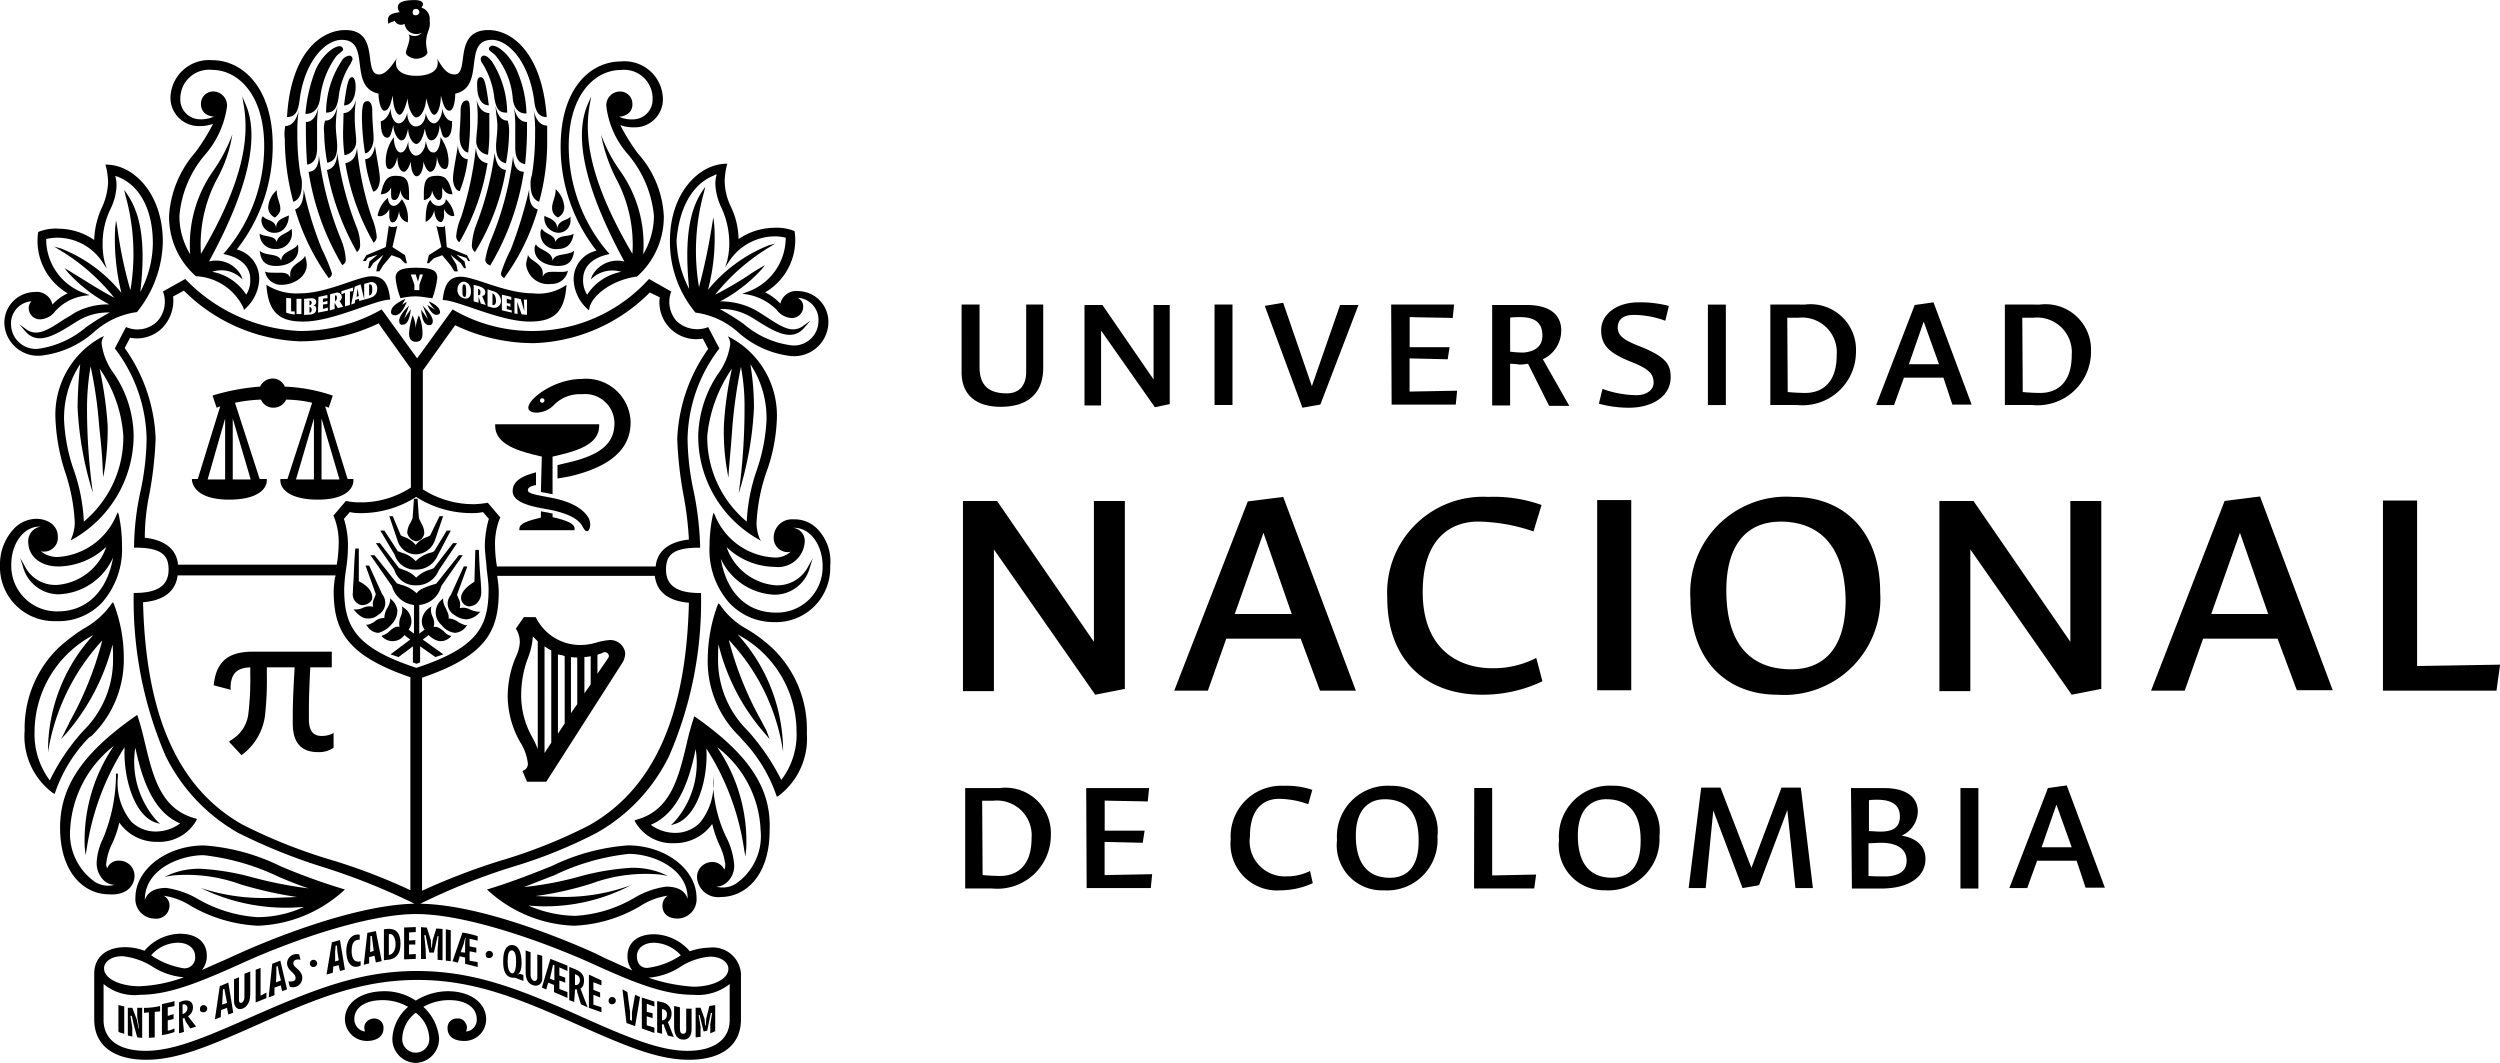 <svg id="escudoUnal" xmlns="http://www.w3.org/2000/svg" width="132.922" height="56.517" viewBox="0 0 132.922 56.517">
  <g id="Grupo_405" data-name="Grupo 405" transform="translate(0 0)">
    <g id="Grupo_399" data-name="Grupo 399" transform="translate(51.127 16.073)">
      <path id="Trazado_149" data-name="Trazado 149" d="M347.4,161.219h.954v3.315c0,1.025.525,1.407,1.455,1.407.6,0,1.025-.358,1.025-1.145v-3.577h.906v3.362c0,1.335-.787,2.075-2.265,2.075-1.288,0-2.075-.62-2.075-1.836Zm10.278,5.461-2.862-4.078v3.982h-.882v-5.342h.954l2.719,3.959v-3.959h.859v5.27Zm4.125-.119h-.954v-5.342h.954Zm1.717-5.27.978-.167,1.526,4.435,1.5-4.316h.978l-2.027,5.294-.954.167Zm6.725-.072h3.339l-.072.715c-.763-.024-1.526-.024-2.289-.048v1.6h2.122l-.1.644-2.027-.048v1.765l2.528-.048-.072.739h-3.41l-.024-5.318Zm6.319,3.148v2.218h-.954v-5.342h1.836c1.145,0,1.836.453,1.836,1.359a1.681,1.681,0,0,1-.978,1.526l1.407,2.48h-1.073l-1.121-2.242a3.355,3.355,0,0,1-.429.048A3.9,3.9,0,0,0,376.565,164.367Zm1.717-1.5c0-.644-.358-.978-1.168-.978a4.041,4.041,0,0,0-.548.024v1.812a5.974,5.974,0,0,0,.715.048C377.8,163.723,378.281,163.509,378.281,162.865Zm3.124-.286c0-.835.811-1.478,1.979-1.478a5.913,5.913,0,0,1,1.622.191l-.191.787a4.857,4.857,0,0,0-1.693-.31c-.5,0-.835.215-.835.668,0,.429.31.668,1.168,1,1.359.548,1.645.93,1.645,1.645,0,.954-.882,1.622-2.242,1.622a6.124,6.124,0,0,1-1.574-.215l.191-.787a5.443,5.443,0,0,0,1.812.334c.477,0,.906-.238.906-.668,0-.453-.238-.739-1.24-1.121C381.858,163.795,381.405,163.413,381.405,162.578Zm6.629,3.982h-.954v-5.342h.954Zm4.2-5.342a2.417,2.417,0,0,1,2.719,2.5,2.843,2.843,0,0,1-3.148,2.838H390.4v-5.342Zm-.906,4.65c.238.024.62.048.93.048.858,0,1.669-.5,1.669-2a1.846,1.846,0,0,0-2.027-2h-.6l.024,3.959Zm8.275-.763h-2.1l-.525,1.455h-.954l2.051-5.318,1-.143,2.027,5.437h-1.025Zm-1.049-2.981-.787,2.265h1.6Zm6.176-.906a2.417,2.417,0,0,1,2.719,2.5,2.843,2.843,0,0,1-3.148,2.838h-1.431v-5.342Zm-.906,4.65c.238.024.62.048.93.048.858,0,1.669-.5,1.669-2a1.846,1.846,0,0,0-2.027-2h-.6l.024,3.959Z" transform="translate(-347.4 -161.1)"/>
    </g>
    <g id="Grupo_400" data-name="Grupo 400" transform="translate(51.199 26.398)">
      <path id="Trazado_150" data-name="Trazado 150" d="M354.735,214.94l-5.389-7.726v7.536H347.7V204.638h1.812l5.151,7.488v-7.488h1.645v9.992Zm10.922-2.981H361.7l-.978,2.766h-1.789l3.911-10.063,1.884-.238,3.863,10.3h-1.908Zm-1.979-5.628-1.526,4.316h3.029Zm14.833,7.893a7.369,7.369,0,0,1-3.219.715c-2.909,0-5.032-1.765-5.032-5.151a5.094,5.094,0,0,1,5.366-5.366,7.547,7.547,0,0,1,2.838.429l-.429,1.407a9.521,9.521,0,0,0-2.933-.525c-1.431,0-2.957.858-2.957,3.744,0,3.052,1.908,4.054,3.7,4.054a4.954,4.954,0,0,0,2.337-.548Zm4.722.477h-1.812V204.591h1.812Zm7.774.238c-2.719,0-4.626-1.836-4.626-5.056a5.107,5.107,0,0,1,5.461-5.461c2.719,0,4.626,1.86,4.626,5.079A5.113,5.113,0,0,1,391.006,214.94Zm.143-9.2c-1.6,0-2.862,1.025-2.862,3.649,0,3,1.407,4.2,3.458,4.2,1.622,0,2.885-1,2.885-3.672C394.583,206.952,393.176,205.735,391.149,205.735Zm15.5,9.2-5.389-7.726v7.536h-1.645V204.638h1.812l5.151,7.488v-7.488h1.645v9.992Zm10.946-2.981h-3.959l-.978,2.766H410.87l3.911-10.087,1.884-.238,3.863,10.3H418.62Zm-2-5.628-1.526,4.316h3.029Zm7.607-1.717h1.812v8.8l4.412-.072-.191,1.383H423.2V204.615Z" transform="translate(-347.7 -204.4)"/>
    </g>
    <g id="Grupo_401" data-name="Grupo 401" transform="translate(51.318 41.899)">
      <path id="Trazado_151" data-name="Trazado 151" d="M350.036,269.4a2.417,2.417,0,0,1,2.719,2.5,2.843,2.843,0,0,1-3.148,2.838H348.2V269.4Zm-.906,4.626c.238.024.62.048.93.048.858,0,1.669-.5,1.669-2a1.846,1.846,0,0,0-2.027-2h-.6l.024,3.959Zm5.509-4.626h3.339l-.072.715c-.763-.024-1.526-.024-2.289-.048v1.6h2.122l-.1.644-2.027-.048v1.765l2.528-.048-.072.739h-3.41l-.024-5.318Z" transform="translate(-348.2 -269.4)"/>
    </g>
    <g id="Grupo_402" data-name="Grupo 402" transform="translate(65.435 41.756)">
      <path id="Trazado_152" data-name="Trazado 152" d="M411.764,274a4.143,4.143,0,0,1-1.717.382,2.475,2.475,0,0,1-2.647-2.719,2.691,2.691,0,0,1,2.838-2.838,4.255,4.255,0,0,1,1.5.215l-.215.763a4.719,4.719,0,0,0-1.55-.286c-.763,0-1.55.453-1.55,2a1.87,1.87,0,0,0,1.955,2.122,2.713,2.713,0,0,0,1.24-.286Zm3.744.382a2.4,2.4,0,0,1-2.456-2.671,2.7,2.7,0,0,1,2.885-2.885,2.411,2.411,0,0,1,2.456,2.695A2.685,2.685,0,0,1,415.508,274.38Zm.071-4.841c-.835,0-1.526.548-1.526,1.932,0,1.6.739,2.242,1.812,2.242.858,0,1.526-.525,1.526-1.932C417.416,270.159,416.676,269.539,415.579,269.539Zm4.769-.6h.954v4.65l2.337-.048-.1.739h-3.2Zm6.963,5.437a2.4,2.4,0,0,1-2.456-2.671,2.7,2.7,0,0,1,2.885-2.885,2.411,2.411,0,0,1,2.456,2.695A2.722,2.722,0,0,1,427.312,274.38Zm.072-4.841c-.835,0-1.526.548-1.526,1.932,0,1.6.739,2.242,1.812,2.242.859,0,1.526-.525,1.526-1.932C429.22,270.159,428.457,269.539,427.384,269.539Zm5.676.6-.405,4.125h-.906l.668-5.342h1.025l1.645,4.269,1.6-4.269h1.025l.644,5.342h-.93l-.429-4.149-1.5,3.982h-.048v.024l-.835.143Zm7.321-1.192h1.741c1.169,0,1.812.453,1.812,1.264a1.446,1.446,0,0,1-.858,1.264c.6.1,1.264.429,1.264,1.24,0,.954-.882,1.574-2.361,1.574h-1.55l-.048-5.342Zm2.6,1.526c0-.548-.31-.906-1.216-.906a2.9,2.9,0,0,0-.429.024v1.645c.191,0,.405.024.548.024C442.717,271.28,442.979,270.946,442.979,270.469Zm.358,2.337c0-.62-.5-.954-1.359-.954-.191,0-.429.024-.668.024v1.741c.31.024.668.024,1,.024C442.884,273.593,443.337,273.4,443.337,272.806Zm3.815,1.478H446.2v-5.342h.954Zm5.222-1.478h-2.1l-.525,1.455H448.8l2.051-5.318,1-.143,2.027,5.437h-1.025Zm-1.073-2.981-.787,2.265h1.6Z" transform="translate(-407.4 -268.8)"/>
    </g>
    <g id="Grupo_404" data-name="Grupo 404">
      <g id="Grupo_403" data-name="Grupo 403" transform="translate(0 3.195)">
        <path id="Trazado_153" data-name="Trazado 153" d="M292.873,173.159a4.7,4.7,0,0,0-2.456-4.388l-.143-.072.072.143a.6.6,0,0,1,.048.286,3.353,3.353,0,0,1-.6,1.5,6.172,6.172,0,0,0-1.1,3.386,6.3,6.3,0,0,0,3.219,5.485l.119.072-.072-.119a2.329,2.329,0,0,1-.167-.787,9.756,9.756,0,0,1,.5-2.671A9.247,9.247,0,0,0,292.873,173.159Zm-2.385-2.742a18.13,18.13,0,0,0-.429,3.029,12.083,12.083,0,0,0,.167,2.361l.072.405.024-.405c.072-.811.143-1.645.191-2.337a26.925,26.925,0,0,1,.453-3.148,11.187,11.187,0,0,1,.191,2.194,32.961,32.961,0,0,1-.31,4.531h0a18.058,18.058,0,0,0,.811-4.531,14.048,14.048,0,0,0-.191-2.337,5.176,5.176,0,0,1,.858,2.981,9.474,9.474,0,0,1-.525,2.671,9.635,9.635,0,0,0-.525,2.719,5.843,5.843,0,0,1-2.1-4.555A7.59,7.59,0,0,1,290.488,170.417Z" transform="translate(-251.571 -154.01)"/>
        <path id="Trazado_154" data-name="Trazado 154" d="M258.692,118.99a2.2,2.2,0,0,0,.739,1.574l.072.072.024-.1c.1-.644,1.145-1.5,2.48-1.693h.048a4.236,4.236,0,0,0,1.431-3.219,5.388,5.388,0,0,0-1.383-3.339,10.585,10.585,0,0,1-.93-1.5,2.079,2.079,0,0,0,.739.119,1.492,1.492,0,0,0,1.526-1.526,2.039,2.039,0,0,0-2.218-1.979c-1.622,0-3.219,1.407-3.219,4.531a8.921,8.921,0,0,0,1.908,5.532A1.547,1.547,0,0,0,258.692,118.99Zm2.933-8.847a.612.612,0,0,0,.191-.477.651.651,0,0,0-.668-.668.73.73,0,0,0-.715.811,4.729,4.729,0,0,0,1.145,2.528,5.912,5.912,0,0,1,1.383,3.267,4.043,4.043,0,0,1-.572,2.051,6.752,6.752,0,0,0-1.192-4.388,8.148,8.148,0,0,1-1.049-1.979h0a8.744,8.744,0,0,0,.787,2.313,7.423,7.423,0,0,1,.882,4.03c-2.48-4.221-2.528-6.486-2.265-7.965l.072-.405-.167.382c-.787,1.765-.143,4.579,1.932,8.394a1.529,1.529,0,0,0-1.717.763l-.072.191.167-.143a1.613,1.613,0,0,1,1.455-.262,2.773,2.773,0,0,0-1.812,1.216,1.414,1.414,0,0,1-.215-.811c0-.668.477-1.145,1.335-1.335l.072-.024-.072-.072a8.687,8.687,0,0,1-2.1-5.652c0-2.79,1.431-4.054,2.766-4.054a1.514,1.514,0,0,1,1.693,1.526,1.05,1.05,0,0,1-1.025,1.1,1.606,1.606,0,0,1-.763-.143A.834.834,0,0,0,261.625,110.142Z" transform="translate(-228.192 -107.328)"/>
        <path id="Trazado_155" data-name="Trazado 155" d="M283.757,138.117h0a4.27,4.27,0,0,1,2.265,1.049,5.043,5.043,0,0,0,2.838,1.264,1.825,1.825,0,0,0,1.955-1.765,1.635,1.635,0,0,0-1.6-1.693.87.87,0,0,0-.954.668,2.753,2.753,0,0,0-.811-.6,3.221,3.221,0,0,0,1.574-3.219V133.8l-.024-.024a2.542,2.542,0,0,0-1.1-.167,3.381,3.381,0,0,0-1.86.6,4.156,4.156,0,0,0-.429-1.765,3.218,3.218,0,0,1-.31-1.312,3.9,3.9,0,0,1,.119-.858l.024-.072h-.072c-1.455.024-2.981,1.574-2.981,4.1a5.868,5.868,0,0,0,1.359,3.816Zm.93-7.273a.083.083,0,0,0,.048-.024.339.339,0,0,1,.143-.048,1.744,1.744,0,0,0-.072.525,3.163,3.163,0,0,0,.31,1.216,4.522,4.522,0,0,1,.429,1.836,3.836,3.836,0,0,1-.119,1.049l-.1.31.191-.286a2.941,2.941,0,0,1,2.409-1.359,2.461,2.461,0,0,1,.62.072,3.057,3.057,0,0,1-2.122,2.909l-.191.072.191.024a2.916,2.916,0,0,1,1.645.835,1.055,1.055,0,0,0,.787.429.6.6,0,0,0,.62-.62.463.463,0,0,0-.191-.382c-.024-.024-.072-.048-.072-.072a1.177,1.177,0,0,1,1.073,1.264,1.3,1.3,0,0,1-1.431,1.264,4.821,4.821,0,0,1-2.552-1.145,13.927,13.927,0,0,0-1.264-.787,3.092,3.092,0,0,1,1.669.429l.119.072c1.1.692,2.051,1.312,2.742.453l.286-.334-.358.262c-.6.453-1.168.072-2.075-.525-.191-.119-.334-.215-.548-.334a3.921,3.921,0,0,0-1.812-.429,8.037,8.037,0,0,0,2.194-1.693l.191-.238-.286.167c-.191.119-.405.238-.6.382a18,18,0,0,1-1.765,1.025,10.913,10.913,0,0,1,2.885-2.528l.31-.191-.358.1a8,8,0,0,0-3.219,2.361,10.822,10.822,0,0,0,.334-3.434l-.048-.429-.072.429a31.983,31.983,0,0,1-.692,3.291,11.564,11.564,0,0,1,.262-5.032l.072-.31-.191.286c-.715,1.1-.906,2.742-.668,5.151a5.938,5.938,0,0,1-.668-2.575C282.875,132.609,283.542,131.321,284.687,130.844Z" transform="translate(-246.771 -124.691)"/>
        <path id="Trazado_156" data-name="Trazado 156" d="M220.415,161.182c.191,0,.382-.191.548-.548l.072-.167-.167.1a.329.329,0,0,0-.1.072c.048-.072.072-.119.119-.191l.072-.143-.143.072c-.429.215-.62.405-.62.644C220.2,161.111,220.272,161.182,220.415,161.182Z" transform="translate(-199.406 -147.614)"/>
        <path id="Trazado_157" data-name="Trazado 157" d="M296.9,208.835a1.667,1.667,0,0,0-1.24-.477.968.968,0,0,0-1.049.954.75.75,0,0,0,.715.787.465.465,0,0,0,.191-.024,1.2,1.2,0,0,1-.906.31,3.6,3.6,0,0,1-3.124-2.242l-.072-.143-.048.167a8.019,8.019,0,0,0-.167,1.6,4.249,4.249,0,0,0,1.049,3.029,3.228,3.228,0,0,0,2.385,1.025,2.881,2.881,0,0,0,2.981-2.981A2.481,2.481,0,0,0,296.9,208.835Zm-2.242,3.529a1.943,1.943,0,0,0,1.884-1.479l.143-.453-.238.429a1.84,1.84,0,0,1-1.765,1,3.016,3.016,0,0,1-2.575-2.027,3.751,3.751,0,0,0,2.552,1.049,1.422,1.422,0,0,0,1.6-1.312.7.7,0,0,0-.62-.763h.072c.835,0,1.5.906,1.5,2.027a2.42,2.42,0,0,1-2.48,2.48c-1.55,0-2.623-1.049-2.933-2.862A3.3,3.3,0,0,0,294.658,212.364Z" transform="translate(-253.474 -183.939)"/>
        <path id="Trazado_158" data-name="Trazado 158" d="M213.112,222.423a.725.725,0,0,0,.215-1.1l-.692-1.526h-.191l.548,1.526c-.024.072-.048.119-.072.191a.661.661,0,0,0-.072.477.792.792,0,0,0-.572.072.957.957,0,0,1-.358.072H211.8l.072.072c.238.262.429.405.668.405A.751.751,0,0,0,213.112,222.423Z" transform="translate(-193.009 -192.925)"/>
        <path id="Trazado_159" data-name="Trazado 159" d="M211.929,218.933a.4.4,0,0,0,.286.072.562.562,0,0,0,.191-.048h0c.143-.072.286-.167.286-.358,0-.405-.382-.692-.715-.858V216h-.191v.048c-.072.906-.072,1.431-.1,1.765-.024.31-.024.429-.024.525A.581.581,0,0,0,211.929,218.933Z" transform="translate(-192.899 -190.031)"/>
        <path id="Trazado_160" data-name="Trazado 160" d="M218.946,217.042a1.252,1.252,0,0,0,1.192-.787l.978-1.455H220.9l-1.025,1.335c-.072.024-.119.048-.191.072a1.685,1.685,0,0,0-.739.429,1.59,1.59,0,0,0-.715-.429.981.981,0,0,0-.191-.072l-1.025-1.335H216.8l.978,1.407A1.155,1.155,0,0,0,218.946,217.042Z" transform="translate(-196.816 -189.117)"/>
        <path id="Trazado_161" data-name="Trazado 161" d="M215.959,228.483h0a1.045,1.045,0,0,0,.31-.739.919.919,0,0,0-.31-.572l-.072-.072v.119a1.093,1.093,0,0,1-.143.382,1.037,1.037,0,0,0-.167.548.754.754,0,0,0-.525.191,1.149,1.149,0,0,1-.358.167h-.1l.072.072a.738.738,0,0,0,.572.358h.024A1.38,1.38,0,0,0,215.959,228.483Zm-.238-.238Z" transform="translate(-195.141 -198.484)"/>
        <path id="Trazado_162" data-name="Trazado 162" d="M219.708,214.075a1.227,1.227,0,0,0,1.145-.763l.692-1.312h-.215l-.668,1.1c-.072.024-.119.072-.191.072a1.806,1.806,0,0,0-.787.453,1.591,1.591,0,0,0-.763-.453.982.982,0,0,0-.191-.072l-.715-1.1H217.8l.763,1.288A1.129,1.129,0,0,0,219.708,214.075Z" transform="translate(-197.578 -186.985)"/>
        <path id="Trazado_163" data-name="Trazado 163" d="M251.637,232.516a3.589,3.589,0,0,0-.668.119,3.043,3.043,0,0,1-.787.143,2.628,2.628,0,0,1-2.48-1.455l-.024-.024h-.62l-.429.62.024.024a1.317,1.317,0,0,1,.191.692,2.054,2.054,0,0,1-.215.787,5.382,5.382,0,0,0-.429,2.122,5,5,0,0,0,.668,2.409,2.659,2.659,0,0,1,.405,1.145.378.378,0,0,1-.238.358l-.048.024.238.572h1.025l4.03-6.3a.994.994,0,0,0,.167-.548A.8.8,0,0,0,251.637,232.516Zm-1.025.858v1.5l-.334.477v-1.932A1.407,1.407,0,0,0,250.612,233.375Zm.358-.072a1.123,1.123,0,0,1,.215-.072.381.381,0,0,1,.191-.072.241.241,0,0,1,.167.1.178.178,0,0,1,0,.215l-.572.835v-1Zm-1.073.143v2.48l-.334.477v-2.981A1.812,1.812,0,0,0,249.9,233.446Zm-.668-.072v3.577l-.358.548v-4.221c.024,0,.048.024.072.024A.825.825,0,0,1,249.229,233.375Zm-2.313,2.051a5.683,5.683,0,0,1,.334-1.884,3.792,3.792,0,0,0,.286-1.216l.262.262v5.723a6.093,6.093,0,0,0-.262-.572A4.538,4.538,0,0,1,246.915,235.425Zm1.6-2.361v4.912l-.358.548V232.85A2.017,2.017,0,0,0,248.513,233.065Z" transform="translate(-219.206 -201.682)"/>
        <path id="Trazado_164" data-name="Trazado 164" d="M224.277,207.165a.485.485,0,0,0,.429-.453,1.127,1.127,0,0,0-.167-.525,2.8,2.8,0,0,1-.119-.262l-.072-1.025h-.191l-.072,1.025a2.806,2.806,0,0,1-.119.262,1.048,1.048,0,0,0-.167.525A.583.583,0,0,0,224.277,207.165Z" transform="translate(-202.147 -181.578)"/>
        <path id="Trazado_165" data-name="Trazado 165" d="M221.231,210.827a1.112,1.112,0,0,0,1-.763l.429-1.264h-.191l-.5,1.025-.143.072a1.273,1.273,0,0,0-.62.429,1.465,1.465,0,0,0-.692-.453c-.048-.024-.072-.048-.1-.048l-.429-1.025H219.8l.429,1.264A1.022,1.022,0,0,0,221.231,210.827Z" transform="translate(-199.101 -184.548)"/>
        <path id="Trazado_166" data-name="Trazado 166" d="M219.487,221.53c-.167-.119-.31-.262-.525-.215a.792.792,0,0,0-.072-.572.907.907,0,0,1-.072-.429l.024-.1-.1.072a.959.959,0,0,0-.405.62.74.74,0,0,0,.143.548l-.286.215v-1.526a1.321,1.321,0,0,0,1.168-1l1.145-1.645H220.3l-1.192,1.5a.758.758,0,0,1-.215.072c-.334.119-.715.238-.835.453a1.858,1.858,0,0,0-.835-.453,1.122,1.122,0,0,0-.215-.072l-1.192-1.5H215.6l1.145,1.645a1.374,1.374,0,0,0,1.168,1v1.526l-.286-.215a.712.712,0,0,0,.143-.548.879.879,0,0,0-.405-.62l-.1-.072.024.1a1.008,1.008,0,0,1-.072.429.959.959,0,0,0-.072.572c-.191-.072-.405.1-.548.238a.841.841,0,0,1-.31.191l-.1.048.072.072a.767.767,0,0,0,1.145-.119l.31.238-1.049.787.429.143.763-.572v.858l.191.072.191-.072v-.858l.811.572.429-.143-1.1-.787.31-.238c.405.382.787.429,1.145.119l.072-.072-.1-.024A.791.791,0,0,1,219.487,221.53Zm-1.455-1.884Z" transform="translate(-195.903 -191.173)"/>
        <path id="Trazado_167" data-name="Trazado 167" d="M186.694,191.455a3.231,3.231,0,0,0-1.025.191,2.585,2.585,0,0,0-1.884-.906c-.906,0-1.431.453-1.431,1.169a1.183,1.183,0,0,0,.262.763c-.358-.167-.692-.31-1.049-.477-.286-.119-.572-.262-.906-.429-1.359-.62-6.009-2.6-9.324-2.647a33.458,33.458,0,0,1,5.032-2,25.391,25.391,0,0,0,4.34-1.765,9.424,9.424,0,0,0,3.863-4.1,20.62,20.62,0,0,0,1.693-8.585v-.072h-.072c-1.216,0-1.789-.405-1.789-1.24,0-.739.31-1.168,1.741-1.168h.072v-.072a16.567,16.567,0,0,0-.334-2.885,14.008,14.008,0,0,1-.334-2.814,8.119,8.119,0,0,1,1.669-4.793l.024-.024-.6-1.145-.048.024a1.606,1.606,0,0,1-1.622-.334,1.54,1.54,0,0,1-.31-1.526l.024-.048L183.5,155.9l-.024.024a8.358,8.358,0,0,1-10.373,1.622l-.048-.024-1.884,2.6-1.884-2.6-.048.024a8.737,8.737,0,0,1-4.292,1.121,8.952,8.952,0,0,1-6.081-2.742l-.024-.024-1.192.668.024.048a1.54,1.54,0,0,1-.31,1.526,1.5,1.5,0,0,1-1.622.334l-.048-.024-.6,1.145.024.024a8.119,8.119,0,0,1,1.669,4.793,14.008,14.008,0,0,1-.334,2.814,14.545,14.545,0,0,0-.334,2.885v.072h.072c1.455,0,1.765.453,1.765,1.168,0,.835-.572,1.24-1.788,1.24H156.1v.072a20.919,20.919,0,0,0,1.693,8.585,9.562,9.562,0,0,0,3.863,4.1,29.956,29.956,0,0,0,4.34,1.765,34.492,34.492,0,0,1,5.032,2c-3.315.072-7.965,2.027-9.324,2.647-.334.143-.62.286-.906.405-.382.167-.692.31-1.073.477a1.138,1.138,0,0,0,.262-.763c0-.739-.548-1.168-1.431-1.168a2.545,2.545,0,0,0-1.884.906,2.8,2.8,0,0,0-1.025-.191c-1.025,0-1.645.548-1.645,1.407v2.432c0,1.383,1.025,2.146,2.766,2.146,1.6,0,3.219-.668,5.747-1.788,3.1-1.383,5.556-2.456,8.68-2.456,3.1,0,5.58,1.073,8.68,2.456,2.528,1.121,4.149,1.788,5.747,1.788,1.765,0,2.766-.787,2.766-2.146v-2.432A1.5,1.5,0,0,0,186.694,191.455Zm-29.761-24.109a20,20,0,0,0,.334-2.981,8.858,8.858,0,0,0-1.645-4.793l.286-.548a1.91,1.91,0,0,0,1.741-.548,2.107,2.107,0,0,0,.548-1.645l.572-.31a9.217,9.217,0,0,0,6.152,2.695,9.666,9.666,0,0,0,4.2-.954l1.717,2.409v6.319a4.853,4.853,0,0,1-2.766.787,3.179,3.179,0,0,1-.668-.072h-.024l-.668.787.024.024a3.6,3.6,0,0,1,.262,1.5,7.179,7.179,0,0,1-.1,1.073h-8.442c-.072-.811-.692-1.312-1.765-1.431A11.471,11.471,0,0,1,156.933,167.346Zm27.138-10.469a1.958,1.958,0,0,0,2.289,2.194l.286.548A8.858,8.858,0,0,0,185,164.413a20.342,20.342,0,0,0,.334,2.981,17.828,17.828,0,0,1,.286,2.361c-1.073.119-1.693.62-1.765,1.431h-8.442a7.181,7.181,0,0,1-.1-1.073,3.678,3.678,0,0,1,.262-1.5l.024-.024-.668-.787h-.024a5.212,5.212,0,0,1-.668.072,4.984,4.984,0,0,1-2.766-.787v-6.319l1.717-2.409a9.666,9.666,0,0,0,4.2.954,9.106,9.106,0,0,0,6.152-2.695Zm-8.466,29.951a35.066,35.066,0,0,0-4.173,1.6V177.1c3.434-1.168,4.078-2.5,4.078-4.6a5.562,5.562,0,0,0-.072-.715c0-.048,0-.072-.024-.1h8.394c.072.6.429,1.312,1.812,1.431-.143,6.033-1.884,9.9-5.294,11.828A27.076,27.076,0,0,1,175.605,186.829Zm-.93-18.529.31.358-.024.072a5.629,5.629,0,0,0-.191,1.335c0,.382.072.811.1,1.264.048.405.1.787.1,1.049,0,2-.572,3.124-3.839,4.2-3.267-1.073-3.839-2.218-3.839-4.2a9,9,0,0,1,.1-1.049,7.91,7.91,0,0,0,.1-1.264,4.628,4.628,0,0,0-.191-1.335l-.024-.072.31-.358h.024a2.087,2.087,0,0,0,.382.048,5.415,5.415,0,0,0,3.124-.858,5.468,5.468,0,0,0,3.124.858,2.351,2.351,0,0,0,.405-.048Zm-16.24,3.362h8.394c0,.048,0,.072-.024.1a5.559,5.559,0,0,0-.072.715c0,2.1.668,3.434,4.078,4.6V188.4a30.911,30.911,0,0,0-4.173-1.6,28.111,28.111,0,0,1-4.745-1.884c-3.434-1.932-5.151-5.795-5.294-11.828C157.983,172.974,158.364,172.259,158.436,171.663Zm-2.051,21.844c-.906,0-1.86-.358-1.86-.954,0-.31.334-.644.978-.644a3.7,3.7,0,0,1,1.622.572,3.553,3.553,0,0,0,1.645.548A7.561,7.561,0,0,1,156.385,193.506Zm.644-1.645a1.9,1.9,0,0,1,1.431-.668c.548,0,.906.31.906.715a.566.566,0,0,1-.6.644A4.227,4.227,0,0,1,157.029,191.861Zm14.093-2.194c2.6,0,6.606,1.407,9.276,2.6,2.194,1,3.863,1.693,5.437,1.693a2.724,2.724,0,0,0,1.955-.572v1.908c0,1.025-.811,1.645-2.242,1.645-1.455,0-3.124-.692-5.532-1.765-3.386-1.526-5.819-2.48-8.871-2.48s-5.509,1-8.871,2.48c-2.48,1.1-4.1,1.765-5.532,1.765s-2.242-.6-2.242-1.645v-1.908a2.575,2.575,0,0,0,1.955.572c1.55,0,3.219-.692,5.437-1.693C164.517,191.074,168.547,189.667,171.122,189.667Zm12.353,3.386a3.646,3.646,0,0,0,1.645-.548,3.417,3.417,0,0,1,1.622-.572c.644,0,.978.334.978.644,0,.6-.93.954-1.86.954A9.187,9.187,0,0,1,183.475,193.053Zm-.62-1.145c0-.429.382-.715.906-.715a1.985,1.985,0,0,1,1.431.668,4.028,4.028,0,0,1-1.765.668C183.093,192.552,182.855,192.314,182.855,191.909Z" transform="translate(-148.992 -144.263)"/>
        <path id="Trazado_168" data-name="Trazado 168" d="M250.924,285.419c0,.405.31.668.787.668a1.022,1.022,0,0,0,1.025-1.1c0-1.526-1.669-2.79-3.649-2.79a11.133,11.133,0,0,0-4.054,1.1c-.954.382-2.027.811-3.339,1.216l-.1.024.072.072a7.16,7.16,0,0,0,4.555,1.86,7.522,7.522,0,0,0,3.529-1.049,3.59,3.59,0,0,1,1.455-.548A.634.634,0,0,0,250.924,285.419Zm-1.693-1.1h0a10.367,10.367,0,0,1-3.577.62c-.238,0-.93-.024-1.478-.048a17.353,17.353,0,0,0,2.981-.668,8.339,8.339,0,0,1,3.625-.477l.429.072-.382-.167a4.207,4.207,0,0,0-1.55-.262,13.349,13.349,0,0,0-2.814.477,17.84,17.84,0,0,1-2.909.548c.5-.191,1.025-.405,1.6-.62a12.007,12.007,0,0,1,3.982-1.145c1.264,0,3.124.763,3.124,2.361v.024q-.215-.644-1.145-.644a4.524,4.524,0,0,0-1.693.6,6.977,6.977,0,0,1-3.148.954,6.493,6.493,0,0,1-2.48-.548A9.784,9.784,0,0,0,249.231,284.322Z" transform="translate(-215.702 -240.444)"/>
        <path id="Trazado_169" data-name="Trazado 169" d="M231.354,228.364a.945.945,0,0,0-.525-.191c.048-.191-.072-.358-.143-.548a1.039,1.039,0,0,1-.143-.405V227.1l-.072.072a.878.878,0,0,0,0,1.359h0a1.021,1.021,0,0,0,.692.405h0a.775.775,0,0,0,.6-.334l.072-.072h-.119A2.226,2.226,0,0,1,231.354,228.364Zm-.668-.072Z" transform="translate(-206.983 -198.484)"/>
        <path id="Trazado_170" data-name="Trazado 170" d="M277.743,253.448l-.072-.048-.024.072a15.454,15.454,0,0,0-.405,1.5c-.429,1.765-.858,3.458-2.671,3.935l-.072.024.024.072a2.256,2.256,0,0,0,2.075,1.145,2.436,2.436,0,0,0,2.027-1.025,6.209,6.209,0,0,0,.382,1.121,3.2,3.2,0,0,1,.31,1.025.559.559,0,0,1-.048.286.69.69,0,0,0-.668-.405.808.808,0,0,0-.787.787,1.124,1.124,0,0,0,1.264,1.073c1.288,0,2.6-1.1,2.6-3.553C281.773,257.215,280.557,255.427,277.743,253.448Zm.93,3.076v.119a3.236,3.236,0,0,1-.715,2.432,1.833,1.833,0,0,1-1.335.525,2.2,2.2,0,0,1-1.264-.429c1.168-.5,1.932-1.741,2.385-4.03A4.7,4.7,0,0,1,276.622,259l-.191.191.238-.072c1.145-.382,1.741-2.337,1.645-4.006a13.565,13.565,0,0,1,2,5.318l.072.429.048-.429a8.853,8.853,0,0,0-1.55-5.389,5.829,5.829,0,0,1,2.313,4.412,3.073,3.073,0,0,1-1.335,2.862,1.326,1.326,0,0,1-1.025.143.833.833,0,0,0,.525-.191,1.17,1.17,0,0,0,.429-1,3.991,3.991,0,0,0-.334-1.264,7.132,7.132,0,0,1-.787-3.148v-.334Z" transform="translate(-240.757 -218.512)"/>
        <path id="Trazado_171" data-name="Trazado 171" d="M181.582,240.979c0-.787.31-1.121,1.049-1.145v.334a15.454,15.454,0,0,1-.1,2.122,1.872,1.872,0,0,1-.954,1.431l-.072.072.668.715.048-.048a3.081,3.081,0,0,0,1.192-2.051,17.067,17.067,0,0,0,.1-2.218v-.358h1.478c-.1,1.741-.1,2.051-.1,2.981,0,1.025.453,1.526,1.335,1.526a1.379,1.379,0,0,0,.811-.215l.024-.024v-.787l-.072.048a1.325,1.325,0,0,1-.548.119c-.31,0-.692-.1-.692-.882v-.358c0-.5,0-.906.072-2.409h1.145V239h-4.2c-1.312,0-1.932.525-2.075,1.741v.048l.906.238v-.048Z" transform="translate(-169.325 -207.546)"/>
        <path id="Trazado_172" data-name="Trazado 172" d="M234.012,222.289a.745.745,0,0,0-.548-.072.685.685,0,0,0-.072-.525c-.024-.072-.048-.119-.072-.191l.548-1.5h-.191l-.692,1.526a.688.688,0,0,0,.119,1h0l.024.024c.024,0,.024.024.048.024h0a1.135,1.135,0,0,0,.644.238,1,1,0,0,0,.668-.334l.072-.072h-.143A1.639,1.639,0,0,1,234.012,222.289Z" transform="translate(-209.02 -193.077)"/>
        <path id="Trazado_173" data-name="Trazado 173" d="M236.515,217.993c-.238.143-.715.477-.715.858a.458.458,0,0,0,.31.429.3.3,0,0,0,.143.024.91.91,0,0,0,.31-.1.8.8,0,0,0,.31-.644c0-.1,0-.215-.024-.548-.024-.31-.072-.787-.1-1.669V216.3h-.191l-.048,1.693Z" transform="translate(-211.286 -190.259)"/>
        <path id="Trazado_174" data-name="Trazado 174" d="M294.258,230.609a8.127,8.127,0,0,0-1.359-1.025,4.123,4.123,0,0,1-1.455-1.312l-.072-.072-.048.1a8.478,8.478,0,0,0-.525,2.862,5.57,5.57,0,0,0,1.717,4.149l.119.143a8.075,8.075,0,0,1,1.812,2.957l.024.072.072-.024a3.815,3.815,0,0,0,1.526-3.339A5.98,5.98,0,0,0,294.258,230.609Zm-.31,4.435c-.072-.191-.191-.358-.262-.525a18,18,0,0,1-1.765-4.364,10.992,10.992,0,0,1,2.885,5.938h0a9.229,9.229,0,0,0-2.409-6.224,5.836,5.836,0,0,1,3.124,5.151,3.956,3.956,0,0,1-.811,2.575,11.838,11.838,0,0,0-1.812-2.647l-.072-.072a5.278,5.278,0,0,1-1.478-3.744c0-.262,0-.429.024-.739a11.2,11.2,0,0,0,2.456,4.722l.262.31Z" transform="translate(-253.17 -199.322)"/>
        <path id="Trazado_175" data-name="Trazado 175" d="M138.437,212.693a4.289,4.289,0,0,0,1.049-3.029,7.647,7.647,0,0,0-.167-1.6l-.048-.167-.072.143a3.628,3.628,0,0,1-3.124,2.242,1.344,1.344,0,0,1-.906-.31.525.525,0,0,0,.191.024.736.736,0,0,0,.715-.787c0-.548-.429-.906-1.049-.954a1.667,1.667,0,0,0-1.24.477,2.77,2.77,0,0,0-.787,1.979,2.881,2.881,0,0,0,2.981,2.981A3.169,3.169,0,0,0,138.437,212.693Zm-3.935-3.219c0,.787.668,1.312,1.6,1.312a3.751,3.751,0,0,0,2.552-1.049,3.016,3.016,0,0,1-2.575,2.027,1.818,1.818,0,0,1-1.765-1l-.238-.429.143.453a1.97,1.97,0,0,0,1.884,1.479,3.3,3.3,0,0,0,2.909-1.955c-.31,1.789-1.407,2.862-2.933,2.862a2.42,2.42,0,0,1-2.48-2.48c0-1.145.668-2.027,1.5-2.027h.072A.782.782,0,0,0,134.5,209.474Z" transform="translate(-133 -183.863)"/>
        <path id="Trazado_176" data-name="Trazado 176" d="M150.359,261.637a.81.81,0,0,0-.787-.787.645.645,0,0,0-.668.405.476.476,0,0,1-.048-.286,3.2,3.2,0,0,1,.31-1.025,5.159,5.159,0,0,0,.382-1.121,2.4,2.4,0,0,0,2.027,1.025,2.256,2.256,0,0,0,2.075-1.145l.024-.072-.072-.024c-1.812-.477-2.242-2.146-2.671-3.935-.119-.5-.238-1-.405-1.5l-.024-.072-.072.048c-2.838,1.979-4.03,3.768-4.03,5.938,0,2.456,1.312,3.553,2.6,3.553C149.834,262.71,150.359,262.257,150.359,261.637Zm-1.1-6.892a8.939,8.939,0,0,0-1.55,5.389l.048.429.072-.429a13.8,13.8,0,0,1,2-5.318c-.072,1.669.525,3.625,1.645,4.006l.238.072-.191-.191a4.7,4.7,0,0,1-1.121-3.863c.477,2.289,1.216,3.529,2.385,4.03a2.2,2.2,0,0,1-1.264.429,1.833,1.833,0,0,1-1.335-.525,3.251,3.251,0,0,1-.715-2.361v-.191h-.1v.191a8.966,8.966,0,0,1-.692,3.267,3.222,3.222,0,0,0-.334,1.264,1.272,1.272,0,0,0,.429,1,.886.886,0,0,0,.525.191,1.338,1.338,0,0,1-1.025-.143,3.126,3.126,0,0,1-1.335-2.862A6.019,6.019,0,0,1,149.262,254.745Z" transform="translate(-143.205 -218.284)"/>
        <path id="Trazado_177" data-name="Trazado 177" d="M215.361,314.7a3.3,3.3,0,0,0-1.693.5,2.978,2.978,0,0,0-1.645-.5c-1.264,0-2.122.6-2.122,1.5a1.164,1.164,0,0,0,1.169,1.145c.548,0,.882-.262.882-.668a.488.488,0,0,0-.525-.525.569.569,0,0,0-.429.238.507.507,0,0,0-.024.453.652.652,0,0,1-.572-.668c0-.6.572-1,1.5-1a2.735,2.735,0,0,1,1.359.358,2.356,2.356,0,0,0-.835,1.645,1.27,1.27,0,0,0,1.24,1.335,1.284,1.284,0,0,0,1.24-1.335,2.56,2.56,0,0,0-.835-1.645,2.761,2.761,0,0,1,1.407-.358c.858,0,1.431.405,1.431,1a.62.62,0,0,1-.572.668.44.44,0,0,0-.024-.453.432.432,0,0,0-.429-.238.488.488,0,0,0-.525.525c0,.429.334.668.882.668a1.148,1.148,0,0,0,1.168-1.145C217.412,315.32,216.577,314.7,215.361,314.7Zm-1.693,1.145a1.793,1.793,0,0,1,.715,1.312.721.721,0,1,1-1.431,0A1.793,1.793,0,0,1,213.668,315.845Z" transform="translate(-191.562 -265.194)"/>
        <path id="Trazado_178" data-name="Trazado 178" d="M169.71,286.469a7.16,7.16,0,0,0,4.555-1.86l.072-.072-.1-.024A32.664,32.664,0,0,1,170.9,283.3a10.894,10.894,0,0,0-4.054-1.1c-1.979,0-3.649,1.264-3.649,2.79a1.035,1.035,0,0,0,1.025,1.1.7.7,0,0,0,.787-.668.578.578,0,0,0-.31-.548,3.59,3.59,0,0,1,1.455.548A7.911,7.911,0,0,0,169.71,286.469Zm-.215-2.552a13.35,13.35,0,0,0-2.814-.477,4.118,4.118,0,0,0-1.55.262l-.382.167.429-.072a8.384,8.384,0,0,1,3.625.477,21.389,21.389,0,0,0,2.981.668c-.548.024-1.24.048-1.479.048a10.6,10.6,0,0,1-3.625-.525h0a10.272,10.272,0,0,0,5.485,1,5.917,5.917,0,0,1-2.48.548,7.286,7.286,0,0,1-3.148-.954,4.667,4.667,0,0,0-1.693-.6q-.93,0-1.145.644v-.024c0-1.622,1.884-2.361,3.124-2.361a12.437,12.437,0,0,1,3.982,1.145c.548.238,1.1.453,1.6.62A21.6,21.6,0,0,1,169.5,283.917Z" transform="translate(-155.998 -240.444)"/>
        <path id="Trazado_179" data-name="Trazado 179" d="M142.053,235.106a5.66,5.66,0,0,0,1.717-4.149,8.029,8.029,0,0,0-.525-2.862l-.048-.1-.072.072a4.34,4.34,0,0,1-1.455,1.312,9.673,9.673,0,0,0-1.359,1.025,5.966,5.966,0,0,0-1.812,4.412,3.757,3.757,0,0,0,1.526,3.339l.072.024.024-.072a7.843,7.843,0,0,1,1.812-2.933Zm-1.335-.143a11.631,11.631,0,0,0,2.456-4.722c.024.334.024.477.024.739a5.278,5.278,0,0,1-1.478,3.744l-.072.072a11.009,11.009,0,0,0-1.812,2.671,4.1,4.1,0,0,1-.811-2.575,5.844,5.844,0,0,1,3.124-5.151,9.116,9.116,0,0,0-2.409,6.224h0a11.423,11.423,0,0,1,2.885-5.938,18.161,18.161,0,0,1-1.741,4.34c-.072.191-.191.358-.262.548l-.191.358Z" transform="translate(-137.188 -199.169)"/>
        <path id="Trazado_180" data-name="Trazado 180" d="M146.211,179.474l.119-.072a6.347,6.347,0,0,0,3.219-5.485,5.986,5.986,0,0,0-1.1-3.386,3.353,3.353,0,0,1-.6-1.5.6.6,0,0,1,.048-.286l.072-.143-.143.072a4.687,4.687,0,0,0-2.432,4.388,10.464,10.464,0,0,0,.525,2.814,9.756,9.756,0,0,1,.5,2.671,2.214,2.214,0,0,1-.167.787Zm.358-7.059a18.059,18.059,0,0,0,.811,4.531h0a32.736,32.736,0,0,1-.31-4.531,12.987,12.987,0,0,1,.191-2.194,23.15,23.15,0,0,1,.453,3.148h0c.072.692.167,1.526.191,2.337l.024.405.072-.382a14.272,14.272,0,0,0,.167-2.361,21,21,0,0,0-.429-3.029A7.067,7.067,0,0,1,149,173.918a5.843,5.843,0,0,1-2.1,4.555,9.475,9.475,0,0,0-.525-2.719,9.314,9.314,0,0,1-.525-2.671,5.175,5.175,0,0,1,.858-2.981A22.716,22.716,0,0,0,146.568,172.415Z" transform="translate(-142.443 -153.934)"/>
        <path id="Trazado_181" data-name="Trazado 181" d="M170.7,115.375a4.2,4.2,0,0,0,1.431,3.219h.048a2.949,2.949,0,0,1,2.48,1.693l.024.1.072-.072a2.243,2.243,0,0,0,.739-1.574,1.6,1.6,0,0,0-1.192-1.574,8.921,8.921,0,0,0,1.908-5.532c0-3.124-1.645-4.531-3.219-4.531a2.053,2.053,0,0,0-2.218,1.979,1.507,1.507,0,0,0,1.526,1.526,2.079,2.079,0,0,0,.739-.119,10.585,10.585,0,0,1-.93,1.5A5.664,5.664,0,0,0,170.7,115.375Zm2.957,2.051c.882.191,1.359.668,1.359,1.335a1.414,1.414,0,0,1-.215.811,2.734,2.734,0,0,0-1.812-1.216,1.535,1.535,0,0,1,1.455.262l.167.143-.072-.191a1.514,1.514,0,0,0-1.717-.763c2.075-3.815,2.719-6.629,1.932-8.394l-.167-.382.072.405c.262,1.5.215,3.768-2.265,7.965a7.423,7.423,0,0,1,.882-4.03,7.317,7.317,0,0,0,.787-2.313h0a8.616,8.616,0,0,1-1.049,1.979,6.8,6.8,0,0,0-1.192,4.388,3.878,3.878,0,0,1-.572-2.051,5.746,5.746,0,0,1,1.383-3.267,4.916,4.916,0,0,0,1.145-2.528.744.744,0,0,0-.715-.811.651.651,0,0,0-.668.668.666.666,0,0,0,.191.477.817.817,0,0,0,.5.191,1.672,1.672,0,0,1-.763.143,1.05,1.05,0,0,1-1.025-1.1,1.527,1.527,0,0,1,1.693-1.526c1.335,0,2.766,1.264,2.766,4.054a8.686,8.686,0,0,1-2.1,5.652l-.072.072Z" transform="translate(-161.71 -107.1)"/>
        <path id="Trazado_182" data-name="Trazado 182" d="M135.932,140.559a5.114,5.114,0,0,0,2.838-1.264,4.263,4.263,0,0,1,2.242-1.049h.024l.024-.024a6.116,6.116,0,0,0,1.359-3.72c0-2.528-1.526-4.078-2.981-4.1h-.072l.024.072a3.9,3.9,0,0,1,.119.858,3.537,3.537,0,0,1-.31,1.312,4.431,4.431,0,0,0-.429,1.765,3.381,3.381,0,0,0-1.86-.6,2.454,2.454,0,0,0-1.1.167l-.024.024v.024a3.221,3.221,0,0,0,1.574,3.219,2.652,2.652,0,0,0-.811.6.85.85,0,0,0-.954-.668,1.635,1.635,0,0,0-1.6,1.693A1.793,1.793,0,0,0,135.932,140.559Zm-.453-2.933a.538.538,0,0,0-.191.382.6.6,0,0,0,.62.62,1.055,1.055,0,0,0,.787-.429,2.562,2.562,0,0,1,1.645-.835l.191-.024-.191-.072a3.043,3.043,0,0,1-2.122-2.909,2.46,2.46,0,0,1,.62-.072,2.879,2.879,0,0,1,2.409,1.359l.191.286-.1-.31a3.836,3.836,0,0,1-.119-1.049,4.164,4.164,0,0,1,.429-1.836,3.058,3.058,0,0,0,.31-1.216,1.744,1.744,0,0,0-.072-.525.339.339,0,0,0,.143.048.083.083,0,0,1,.048.024c1.145.477,1.812,1.765,1.812,3.529a5.625,5.625,0,0,1-.668,2.575c.286-2.409.072-4.054-.668-5.151l-.191-.286.072.31a11.582,11.582,0,0,1,.262,5.032,22.931,22.931,0,0,1-.692-3.291l-.072-.429-.048.429a11.751,11.751,0,0,0,.334,3.434A7.84,7.84,0,0,0,137,134.859l-.358-.1.31.191a10.913,10.913,0,0,1,2.885,2.528c-.6-.31-1.169-.668-1.741-1.025-.191-.119-.429-.262-.62-.382l-.286-.167.191.238a8.037,8.037,0,0,0,2.194,1.693,3.645,3.645,0,0,0-1.812.429c-.191.119-.358.238-.548.334-.906.6-1.479.978-2.075.548l-.358-.262.286.334c.692.858,1.645.238,2.742-.453l.119-.072a3.092,3.092,0,0,1,1.669-.429,12.166,12.166,0,0,0-1.264.787,5.012,5.012,0,0,1-2.552,1.145,1.317,1.317,0,0,1-1.431-1.264,1.177,1.177,0,0,1,1.073-1.264C135.55,137.6,135.5,137.6,135.478,137.626Z" transform="translate(-133.762 -124.844)"/>
        <path id="Trazado_183" data-name="Trazado 183" d="M251.229,179.988a1.309,1.309,0,0,0,.954-.429,1.923,1.923,0,0,1,1.455-.548,1.56,1.56,0,0,1,1.741,1.526c0,1.1-.739,1.717-2.528,2.122l-.5.119v.715l.668-.119c1.383-.334,3.219-1.025,3.219-2.862a2.365,2.365,0,0,0-2.6-2.313c-1.455,0-2.838,1.049-2.838,1.526C250.8,179.893,250.991,179.988,251.229,179.988Zm.191-.644a.119.119,0,1,1,.119.119A.113.113,0,0,1,251.42,179.345Z" transform="translate(-222.709 -161.245)"/>
        <path id="Trazado_184" data-name="Trazado 184" d="M249.375,200.359l-.525-.1c-.62-.119-.739-.191-.739-.31,0-.1.072-.191.382-.262h.048V199l-.072.024c-.811.215-1.168.525-1.168.978,0,.429.477.715,1.526.906l.525.1c1.359.286,1.574.715,1.693.93.072.1.1.191.215.191s.167-.238.167-.358a.934.934,0,0,0-.072-.31C251.235,201.242,250.853,200.645,249.375,200.359Z" transform="translate(-220.043 -177.085)"/>
        <path id="Trazado_185" data-name="Trazado 185" d="M250.565,208.01v-.191l-.62-.119v.334c-.692.167-1.145.31-1.145.6v.072h2.933v-.072C251.757,208.344,251.28,208.177,250.565,208.01Z" transform="translate(-221.186 -183.71)"/>
        <path id="Trazado_186" data-name="Trazado 186" d="M177.779,184.539c1.478,0,2-.548,2-1.025v-.072H179.4l-1.312-4.054a8.02,8.02,0,0,1,1.383-.167.707.707,0,0,0,.668.429.733.733,0,0,0,.668-.429,6.416,6.416,0,0,1,1.383.167l-1.312,4.054H180.5v.072c0,.477.525,1.025,2,1.025,1.407,0,1.884-.548,1.884-1.025v-.072h-.31l-1.192-3.863.191.072.215-.644-.072-.024a9.075,9.075,0,0,0-2.48-.453.687.687,0,0,0-.644-.429.734.734,0,0,0-.668.429,11.378,11.378,0,0,0-2.456.453l-.072.024.215.644.191-.072-1.192,3.863h-.31v.072C175.872,184.014,176.372,184.539,177.779,184.539Zm-1.145-1.073.93-3.243v3.243Zm1.335,0v-3.243l.954,3.243Zm3.362,0,.954-3.243v3.243Zm1.359,0v-3.243l.954,3.243Z" transform="translate(-165.594 -161.169)"/>
        <path id="Trazado_187" data-name="Trazado 187" d="M245.832,191.9l.62.119v-2c1.264-.286,2.48-.62,2.48-1.645V188.3H243.4v.072c0,1,1.216,1.359,2.48,1.645l-.048,1.884Z" transform="translate(-217.073 -168.936)"/>
        <path id="Trazado_188" data-name="Trazado 188" d="M238.282,155.829a2.553,2.553,0,0,1-1.788.453c-1.455,0-3.1-.882-3.815-.882-.62,0-.882.358-.978,1.24.787,0,3.029,1.145,4.626,1.145C237.519,157.785,238.186,157.379,238.282,155.829Zm-5.461.715a.433.433,0,0,1-.334-.453c0-.286.167-.429.358-.429.286.072.358.286.358.548S233.035,156.616,232.821,156.545Zm.906.286-.119-.382v.334l-.262-.072v-.882l.262.072c.262.072.358.191.358.334a.184.184,0,0,1-.167.191l.191.477Zm.62.215-.262-.072v-.906l.286.1a.546.546,0,0,1,.429.548A.363.363,0,0,1,234.347,157.045Zm1.025.262-.525-.119v-.835l.5.119v.167l-.238-.072v.238l.191.024V157l-.191-.072v.191l.262.072Zm.835.119-.31-.024-.238-.668.024.644-.167-.024v-.835l.334.072.191.644-.024-.62h.167v.811Z" transform="translate(-208.163 -143.882)"/>
        <path id="Trazado_189" data-name="Trazado 189" d="M202.119,162.267A.163.163,0,0,0,202,162.1v.31C202.048,162.434,202.119,162.362,202.119,162.267Z" transform="translate(-185.546 -148.984)"/>
        <path id="Trazado_190" data-name="Trazado 190" d="M242.8,159.1v.62c.1.024.191-.024.191-.238C242.967,159.219,242.9,159.148,242.8,159.1Z" transform="translate(-216.616 -146.7)"/>
        <path id="Trazado_191" data-name="Trazado 191" d="M212.548,158l-.048.453.119-.048Z" transform="translate(-193.542 -145.862)"/>
        <path id="Trazado_192" data-name="Trazado 192" d="M194.355,157.709c1.6,0,3.839-1.168,4.626-1.168-.1-.882-.358-1.24-.978-1.24-.739,0-2.361.906-3.816.906a2.952,2.952,0,0,1-1.788-.453C192.5,157.3,193.163,157.709,194.355,157.709Zm3.052-1.979.191.787v-.811l.262-.072a.306.306,0,0,1,.429.31c0,.286-.119.429-.429.525l-.262.072-.262.072-.024-.119-.191.072-.024.167-.191.072.191-.954Zm-1,.358.6-.191v.191l-.167.024v.715l-.262.072v-.715l-.191.072v-.167Zm-.62.167.286-.072a.241.241,0,0,1,.334.238c0,.072-.072.191-.119.191l.191.31-.286.072-.167-.286v.334l-.262.072.024-.858Zm-.62.143.477-.1v.167l-.238.024v.191l.238-.072v.167l-.238.024v.238l.262-.072v.167l-.525.1.024-.835Zm-.739.1.286-.024c.191-.024.334.024.334.191a.188.188,0,0,1-.191.191c.1,0,.191.024.191.191s-.1.262-.31.286l-.334.024v-.858Zm-.429,0h.262v.811H194Zm-.548-.048.262.024v.692h.191v.167a1.864,1.864,0,0,1-.453-.1Z" transform="translate(-178.235 -143.806)"/>
        <path id="Trazado_193" data-name="Trazado 193" d="M239.6,158.1v.334c.072.024.119-.024.119-.119A.171.171,0,0,0,239.6,158.1Z" transform="translate(-214.179 -145.938)"/>
        <path id="Trazado_194" data-name="Trazado 194" d="M207.8,159.678c0-.072-.024-.167-.1-.119v.31C207.772,159.8,207.8,159.774,207.8,159.678Z" transform="translate(-189.887 -147.039)"/>
        <path id="Trazado_195" data-name="Trazado 195" d="M202.119,160.819A.128.128,0,0,0,202,160.7v.262C202.048,160.938,202.119,160.915,202.119,160.819Z" transform="translate(-185.546 -147.918)"/>
        <path id="Trazado_196" data-name="Trazado 196" d="M236.2,157.092c-.1-.024-.1.119-.1.334,0,.167,0,.31.1.334s.1-.119.1-.31C236.291,157.283,236.291,157.092,236.2,157.092Z" transform="translate(-211.514 -145.168)"/>
        <path id="Trazado_197" data-name="Trazado 197" d="M221.2,153.948a4.156,4.156,0,0,0,.262,1.073,3.537,3.537,0,0,1,.811-.1c.262,0,.62.072.882.1a4.688,4.688,0,0,0,.262-1.073c0-.429-.31-.548-1.145-.548C221.51,153.4,221.2,153.543,221.2,153.948Zm1.288-.191h.167l-.191.548v.286H222.2v-.286l-.191-.548h.262l.119.382Z" transform="translate(-200.167 -142.359)"/>
        <path id="Trazado_198" data-name="Trazado 198" d="M215.467,157.362c0-.262-.072-.262-.167-.262v.6C215.443,157.648,215.467,157.577,215.467,157.362Z" transform="translate(-195.674 -145.177)"/>
        <path id="Trazado_199" data-name="Trazado 199" d="M197.453,307.723c0,.167-.191.191-.382.167l.072.286a.5.5,0,0,0,.668-.453c0-.453-.477-.548-.477-.787,0-.191.191-.238.382-.191l-.072-.286a.506.506,0,0,0-.644.453C197,307.341,197.453,307.413,197.453,307.723Z" transform="translate(-181.738 -258.909)"/>
        <path id="Trazado_200" data-name="Trazado 200" d="M206.158,304.707l.286-.072.072.31.262-.072-.262-1.574-.429.119-.286,1.717.334-.1Zm.1-.763.024-.334.072-.024.024.334.072.453-.191.072Z" transform="translate(-188.44 -256.513)"/>
        <path id="Trazado_201" data-name="Trazado 201" d="M202.291,308.082a.191.191,0,1,0-.191-.191A.176.176,0,0,0,202.291,308.082Z" transform="translate(-185.622 -259.863)"/>
        <path id="Trazado_202" data-name="Trazado 202" d="M169.768,318.355a1.257,1.257,0,0,1-.358.119v-.548l.31-.072v-.262l-.31.1v-.453l.358-.072V316.9c-.191.072-.429.1-.668.167v1.645a3.421,3.421,0,0,0,.668-.167Z" transform="translate(-160.491 -266.87)"/>
        <path id="Trazado_203" data-name="Trazado 203" d="M193.21,309.331l.334-.119.072.31.262-.1-.358-1.526-.429.167-.191,1.788.31-.119Zm.1-.739v-.382l.072-.024.072.382.1.382-.262.1Z" transform="translate(-178.616 -260.016)"/>
        <path id="Trazado_204" data-name="Trazado 204" d="M162,318.877l.1.62h-.024l-.1-.477-.238-.62H161.5v1.479l.238.048v-.477l-.1-.62h.072l.1.453.191.692.262.024v-1.6H162Z" transform="translate(-154.704 -268.012)"/>
        <path id="Trazado_205" data-name="Trazado 205" d="M173.091,317.743l.1-.024.072.191.238.358.31-.1-.429-.548a.55.55,0,0,0,.262-.477c0-.262-.191-.429-.548-.334l-.191.072v1.645l.262-.072-.072-.715Zm0-.739a.186.186,0,0,1,.262.191.338.338,0,0,1-.262.31Z" transform="translate(-163.385 -266.783)"/>
        <path id="Trazado_206" data-name="Trazado 206" d="M210.963,303.718v-.238c-.262.1-.477-.072-.477-.525,0-.429.119-.62.429-.62v-.262c-.429-.072-.715.31-.715.882C210.224,303.742,210.605,303.885,210.963,303.718Z" transform="translate(-191.79 -255.571)"/>
        <path id="Trazado_207" data-name="Trazado 207" d="M177.776,318.182a.191.191,0,1,0-.191-.191C177.562,318.11,177.633,318.182,177.776,318.182Z" transform="translate(-166.95 -267.555)"/>
        <path id="Trazado_208" data-name="Trazado 208" d="M190.572,310.812l-.31.167V309.5l-.262.1v1.741l.572-.238Z" transform="translate(-176.407 -261.234)"/>
        <path id="Trazado_209" data-name="Trazado 209" d="M185.51,312.3c.262,0,.548-.262.548-.787V310.3l-.31.119v1.24c0,.191-.1.31-.191.31-.072,0-.1-.072-.1-.167V310.61l-.262.1v1.24C185.224,312.136,185.319,312.3,185.51,312.3Z" transform="translate(-172.752 -261.843)"/>
        <path id="Trazado_210" data-name="Trazado 210" d="M181.234,314.255l.31-.119.072.358.262-.1-.262-1.6-.453.191-.262,1.765.31-.119Zm.1-1.1.072-.024.072.382.072.358-.262.1Z" transform="translate(-169.477 -263.747)"/>
        <path id="Trazado_211" data-name="Trazado 211" d="M165.362,319.693l.31-.024V318.31c.072,0,.286-.024.286-.024V318a3.782,3.782,0,0,1-.858.1v.262l.262-.024v1.359Z" transform="translate(-157.445 -267.707)"/>
        <path id="Trazado_212" data-name="Trazado 212" d="M268.891,316.382a.191.191,0,1,0-.191-.191A.176.176,0,0,0,268.891,316.382Z" transform="translate(-236.34 -266.184)"/>
        <path id="Trazado_213" data-name="Trazado 213" d="M264.968,312.741l-.429-.143v-.525l.358.143v-.262l-.358-.143v-.405l.429.167v-.262L264.3,311v1.765l.668.238Z" transform="translate(-232.989 -262.377)"/>
        <path id="Trazado_214" data-name="Trazado 214" d="M272.468,316.255l.262-1.55-.262-.119-.167.93v.453l-.1-.048v-.429l-.143-1.049-.262-.143.215,1.788Z" transform="translate(-238.701 -264.89)"/>
        <path id="Trazado_215" data-name="Trazado 215" d="M260.21,310.492h.1l.024.167.191.62.358.167-.382-1c.167-.072.191-.31.191-.429,0-.262-.1-.453-.525-.62l-.262-.1v1.765l.262.1.048-.668Zm0-.811c.167.072.262.119.262.334,0,.191-.167.286-.262.238Z" transform="translate(-229.639 -261.082)"/>
        <path id="Trazado_216" data-name="Trazado 216" d="M276.768,317.7l-.405-.119V317.1l.31.1v-.262l-.31-.072v-.429l.405.143v-.262l-.668-.215v1.645l.668.238Z" transform="translate(-241.975 -266.26)"/>
        <path id="Trazado_217" data-name="Trazado 217" d="M283.8,319.788c.262,0,.429-.191.429-.548v-1.1h-.286v1.145c0,.167-.1.191-.167.191-.1,0-.167-.072-.167-.262v-1.145L283.3,318v1.168C283.324,319.622,283.538,319.788,283.8,319.788Z" transform="translate(-247.458 -267.707)"/>
        <path id="Trazado_218" data-name="Trazado 218" d="M288.362,318.945l-.1-.62h.048l.215.882.191-.048.191-.93.072-.024-.1.6v.5l.262-.119V317.8l-.31.048-.167.668-.024.358H288.6l-.024-.334-.215-.6H288.1v1.574l.262-.024Z" transform="translate(-251.114 -267.555)"/>
        <path id="Trazado_219" data-name="Trazado 219" d="M254.038,309.122l.1-.358.31.119v.382l.715.31v-.31l-.429-.167v-.453l.31.119V308.5l-.31-.119v-.429l.429.191v-.286l-.906-.358-.453,1.526Zm.286-.978.072-.334.072.024v.811l-.238-.1Z" transform="translate(-224.993 -259.711)"/>
        <path id="Trazado_220" data-name="Trazado 220" d="M279.762,318.14h.1l.024.119.191.477.31.072-.31-.787a.561.561,0,0,0,.191-.429.6.6,0,0,0-.453-.62l-.31-.072v1.669l.262.072Zm0-.811a.257.257,0,0,1,.262.286c0,.191-.1.31-.262.31Z" transform="translate(-244.565 -266.87)"/>
        <path id="Trazado_221" data-name="Trazado 221" d="M159.4,319.207c.072.072.167.072.31.119v-1.455l-.31-.072Z" transform="translate(-153.104 -267.555)"/>
        <path id="Trazado_222" data-name="Trazado 222" d="M223.72,301.831l-.358.024v-.525h.334v-.238l-.334.024v-.429l.358-.024V300.4l-.62.024v1.693l.62-.024Z" transform="translate(-201.614 -254.304)"/>
        <path id="Trazado_223" data-name="Trazado 223" d="M227.062,301.545l-.072-.715h.072l.1.5.1.429h.238l.1-.429.1-.453h.048l-.048.715v.548l.262.024V300.5l-.334-.024-.191.62-.048.405h-.024l-.024-.405-.215-.668-.31-.024v1.693h.262Z" transform="translate(-204.432 -254.304)"/>
        <path id="Trazado_224" data-name="Trazado 224" d="M214.386,302.683l.286-.072.072.358.31-.072-.31-1.6-.453.1-.191,1.693.286-.072Zm.072-1.121h.072l.1.787-.191.072Z" transform="translate(-194.76 -254.99)"/>
        <path id="Trazado_225" data-name="Trazado 225" d="M219.482,301.581c0-.62-.286-.811-.692-.787l-.191.024v1.645l.191-.024C219.172,302.415,219.482,302.2,219.482,301.581Zm-.62-.5c.191-.072.358.167.358.548,0,.31-.167.548-.358.548Z" transform="translate(-198.187 -254.603)"/>
        <path id="Trazado_226" data-name="Trazado 226" d="M232.662,300.948l-.262-.048v1.669l.262.024Z" transform="translate(-208.696 -254.685)"/>
        <path id="Trazado_227" data-name="Trazado 227" d="M250.629,307.46a.348.348,0,0,0,.453-.358v-1.216l-.262-.072v1.24c0,.1-.072.191-.167.167-.119-.024-.191-.167-.191-.358V305.7l-.262-.1v1.216C250.224,307.2,250.367,307.389,250.629,307.46Z" transform="translate(-222.252 -258.264)"/>
        <path id="Trazado_228" data-name="Trazado 228" d="M245.741,306.141h.072l.453.167V306l-.191-.072-.167.072c.191-.1.262-.31.262-.62,0-.62-.167-.978-.525-.978-.31,0-.453.358-.453.811C245.169,305.783,245.336,306.141,245.741,306.141Zm-.1-1.455c.191,0,.238.286.238.6,0,.358-.072.62-.191.62-.191,0-.262-.31-.262-.62C245.431,304.9,245.479,304.686,245.646,304.686Z" transform="translate(-218.437 -257.35)"/>
        <path id="Trazado_229" data-name="Trazado 229" d="M241.491,306.082a.191.191,0,1,0-.191-.191C241.3,306.034,241.348,306.082,241.491,306.082Z" transform="translate(-215.474 -258.34)"/>
        <path id="Trazado_230" data-name="Trazado 230" d="M234.282,302.864l.286.072v.334l.668.167v-.262l-.429-.072v-.5l.358.072v-.262l-.358-.072v-.405l.429.1v-.238a5,5,0,0,0-.811-.191l-.525,1.526.286.072Zm.215-.668.072-.31h.024l-.024.31v.477l-.238-.024Z" transform="translate(-209.839 -255.218)"/>
      </g>
      <path id="Trazado_231" data-name="Trazado 231" d="M192.617,144.962a.83.83,0,0,1-.906.811.789.789,0,0,1-.811-.811c.262.191.811.072.906.453.072-.429.548-.429.787-.715A1.069,1.069,0,0,1,192.617,144.962Z" transform="translate(-177.093 -132.538)"/>
      <path id="Trazado_232" data-name="Trazado 232" d="M192.951,148.462c0,.548-.525.882-1.168.882-.525,0-.811-.191-.882-.811.31.31,1.025.1,1.145.548,0-.525.715-.548.882-.882A.742.742,0,0,1,192.951,148.462Z" transform="translate(-177.093 -135.204)"/>
      <path id="Trazado_233" data-name="Trazado 233" d="M192.015,142.63a.672.672,0,0,1-.715-.62.369.369,0,0,1,.072-.262c.191.262.668.167.715.668-.072-.525.548-.62.668-.715C192.755,142.2,192.468,142.63,192.015,142.63Z" transform="translate(-177.397 -130.254)"/>
      <path id="Trazado_234" data-name="Trazado 234" d="M194.318,151.177c0,.668-.715,1.073-1.335,1.073a.853.853,0,0,1-.882-.715c.072.072.262.072.787.072.191,0,.453,0,.548.262v-.191c0-.525.715-.668.787-.978A1.7,1.7,0,0,1,194.318,151.177Z" transform="translate(-178.007 -137.107)"/>
      <path id="Trazado_235" data-name="Trazado 235" d="M193.158,137.555a.6.6,0,0,1-.358-.548,1.331,1.331,0,0,1,.453-.906c0,.429.191.668.191.978C193.468,137.292,193.253,137.483,193.158,137.555Z" transform="translate(-178.54 -125.989)"/>
      <path id="Trazado_236" data-name="Trazado 236" d="M207.707,100.4c1.264,0,2.862,1.24,3.1,4.626-.453,0-.62-.358-.668-.906-.31-2.146-1.431-3.2-2.242-3.2-1.6,0-.31,2.5-1.955,2.862,0,.429-.1.906-.31.906-.262,0-.358-.453-.453-.811,0,.548-.167,1.025-.358,1.025-.167,0-.31-.453-.429-.882,0,.525-.262,1.025-.525,1.025-.191,0-.453-.525-.453-1.025-.1.429-.262.882-.429.882-.191,0-.358-.453-.358-1.025-.1.358-.191.811-.453.811-.191,0-.31-.525-.31-.906-1.645-.358-.358-2.862-1.955-2.862-.811,0-1.955,1.025-2.242,3.2-.072.548-.191.906-.668.906.191-3.386,1.789-4.626,3.1-4.626,1.884,0,.906,2.361,1.788,2.361.358,0,.668-.429.978-.906a.463.463,0,0,0-.072.31c0,.429.429.668,1.073.668.715,0,1.145-.262,1.145-.668a.532.532,0,0,0-.072-.31c.31.525.548.906.978.906C206.729,102.737,205.8,100.4,207.707,100.4Z" transform="translate(-181.738 -98.802)"/>
      <path id="Trazado_237" data-name="Trazado 237" d="M198.8,136.973c.262-.1.453-.358.453-1.073a18.508,18.508,0,0,0,.978,3.2,9.6,9.6,0,0,1,.525,1.264c0,.167-.072.191-.167.262A12.113,12.113,0,0,1,198.8,136.973Z" transform="translate(-183.109 -125.837)"/>
      <path id="Trazado_238" data-name="Trazado 238" d="M201.887,106.719c-.072.62-.358.882-.787.882a8.2,8.2,0,0,1,.548-2.361c.358-.787.978-1.24,1.264-1.24a.184.184,0,0,1,.191.167c0,.1-.167.167-.358.358A4.651,4.651,0,0,0,201.887,106.719Z" transform="translate(-184.86 -101.544)"/>
      <path id="Trazado_239" data-name="Trazado 239" d="M201.2,118.387c.262,0,.525-.167.668-.787a6.546,6.546,0,0,0-.072,1.145v1.025c0,.358-.072.811-.525.882C201.2,119.818,201.2,119.031,201.2,118.387Z" transform="translate(-184.937 -111.901)"/>
      <path id="Trazado_240" data-name="Trazado 240" d="M201.8,129.182c.31,0,.548-.262.548-.882a17.521,17.521,0,0,0,1.168,4.459,3.423,3.423,0,0,1,.262,1.073.3.3,0,0,1-.191.31A13.794,13.794,0,0,1,201.8,129.182Z" transform="translate(-185.393 -120.049)"/>
      <path id="Trazado_241" data-name="Trazado 241" d="M205.3,118.011c.262,0,.525-.167.668-.811a6.993,6.993,0,0,0-.1,1.073c0,.358.072.811.072,1.073,0,.429-.072.811-.525.906a9.324,9.324,0,0,1-.167-1.6A1.452,1.452,0,0,1,205.3,118.011Z" transform="translate(-188.013 -111.596)"/>
      <path id="Trazado_242" data-name="Trazado 242" d="M206.368,108.318c-.1.62-.262.811-.668.811a5.03,5.03,0,0,1,.811-2.719.559.559,0,0,1,.429-.31.179.179,0,0,1,.167.167c0,.1-.072.167-.1.262A4.051,4.051,0,0,0,206.368,108.318Z" transform="translate(-188.363 -103.143)"/>
      <path id="Trazado_243" data-name="Trazado 243" d="M205.9,128.706c.31-.072.525-.31.548-.906a16.993,16.993,0,0,0,1.025,3.935,2.48,2.48,0,0,1,.191.978.466.466,0,0,1-.167.358A13.956,13.956,0,0,1,205.9,128.706Z" transform="translate(-188.516 -119.668)"/>
      <path id="Trazado_244" data-name="Trazado 244" d="M209.524,116.615c.31,0,.548-.262.668-.715a5.551,5.551,0,0,0-.072,1.025c0,.453.072.882.072,1.145a.73.73,0,0,1-.62.787,8.971,8.971,0,0,1-.072-1.335l.024-.906Z" transform="translate(-191.257 -110.606)"/>
      <path id="Trazado_245" data-name="Trazado 245" d="M210.129,110.9c.1,0,.191.167.191.525,0,.453-.167.978-.62.978C209.867,111.115,209.962,110.9,210.129,110.9Z" transform="translate(-191.41 -106.798)"/>
      <path id="Trazado_246" data-name="Trazado 246" d="M210,127.511c.262-.072.548-.191.62-.811a16.726,16.726,0,0,0,.787,3.7,3.355,3.355,0,0,1,.262,1.025.408.408,0,0,1-.167.31A12.623,12.623,0,0,1,210,127.511Z" transform="translate(-191.638 -118.831)"/>
      <path id="Trazado_247" data-name="Trazado 247" d="M214.248,116.751c0,.668.072,1.168.072,1.5,0,.453-.262.787-.453.787a12.823,12.823,0,0,1-.167-1.86c0-.787.1-.906.262-.906C214.105,116.227,214.248,116.394,214.248,116.751Z" transform="translate(-194.456 -110.885)"/>
      <path id="Trazado_248" data-name="Trazado 248" d="M214.615,146.432l.072-.358.31-.525-.548.453-.167.262h-.1l.072-.358.429-.358-.525.167-.1.167H213.9l.191-.31,1.025-.429.167-1.145a.2.2,0,0,0,.191.072c.167,0,.191,0,.262-.072l-.262,1.145.668.429.1.429h-.1l-.262-.262-.453-.167-.453.548-.191.31Z" transform="translate(-194.608 -132.005)"/>
      <path id="Trazado_249" data-name="Trazado 249" d="M214.4,126.915c.191,0,.453-.191.525-.715.072.525.262,1.407.262,1.765s-.167.668-.358.668A6.972,6.972,0,0,1,214.4,126.915Z" transform="translate(-194.989 -118.45)"/>
      <path id="Trazado_250" data-name="Trazado 250" d="M217.748,137.8c0,.191.1.429.31.429.167,0,.31-.167.429-.358a1.724,1.724,0,0,1,.31,1.24.623.623,0,0,1-.453-.62c-.072.429-.191.62-.358.62-.1,0-.167-.167-.167-.358V138.4c-.072.191-.358.453-.62.358A1.586,1.586,0,0,1,217.748,137.8Z" transform="translate(-197.121 -127.284)"/>
      <path id="Trazado_251" data-name="Trazado 251" d="M218.687,132.9c.548,0,.715.191.715.978v.31c-.262,0-.429-.262-.453-.525-.072.358-.191.525-.31.525-.167,0-.191-.1-.191-.358v-.31a.559.559,0,0,1-.548.358C218.067,133.091,218.282,132.9,218.687,132.9Z" transform="translate(-197.654 -123.552)"/>
      <path id="Trazado_252" data-name="Trazado 252" d="M219.76,118.854c.31,0,.525-.31.525-.715.1.429.31.548.453.548.191,0,.429-.358.429-.787.072.358.262.668.525.668,0,.548-.1.882-.358.882-.167,0-.191-.262-.31-.668,0,.429-.191.811-.429.811-.167,0-.262-.167-.358-.62-.072.453-.262.811-.453.811-.167,0-.429-.358-.429-.811-.1.453-.191.62-.358.62-.191,0-.429-.429-.429-.811-.1.429-.167.668-.31.668-.262,0-.358-.31-.358-.882.191,0,.453-.31.525-.668,0,.429.191.787.429.787.167,0,.358-.167.453-.548C219.307,118.544,219.5,118.854,219.76,118.854Z" transform="translate(-197.654 -112.129)"/>
      <path id="Trazado_253" data-name="Trazado 253" d="M220.6,125.278c.262,0,.525-.358.525-.787.1.429.191.62.429.62.191,0,.358-.358.358-.811a2.275,2.275,0,0,1,.429,1.24c0,.358-.1.453-.191.453-.167,0-.358-.191-.429-.668,0,.548-.167.811-.358.811-.1,0-.262-.191-.358-.548,0,.453-.167.787-.358.787-.167,0-.31-.31-.31-.787-.1.358-.262.548-.358.548-.191,0-.358-.262-.358-.811-.072.453-.262.668-.429.668-.1,0-.191-.1-.191-.453a2.147,2.147,0,0,1,.429-1.24c0,.453.167.811.358.811s.31-.191.429-.62C220.145,124.92,220.407,125.278,220.6,125.278Z" transform="translate(-198.492 -117.003)"/>
      <path id="Trazado_254" data-name="Trazado 254" d="M220.5,161.4c0-.191.191-.382.6-.6a1.312,1.312,0,0,1-.358.453c.31-.191.262-.167.429-.262-.191.453-.382.525-.477.525S220.5,161.492,220.5,161.4Z" transform="translate(-199.634 -144.799)"/>
      <path id="Trazado_255" data-name="Trazado 255" d="M222,162.611c0-.191.167-.453.525-.811-.1.31-.167.429-.262.715.167-.262.262-.358.358-.525-.072.715-.286.835-.429.835C222.072,162.849,222,162.778,222,162.611Z" transform="translate(-200.776 -145.56)"/>
      <path id="Trazado_256" data-name="Trazado 256" d="M224.558,165.407c-.191,0-.358-.1-.358-.453a4.093,4.093,0,0,1,.191-.954,1.974,1.974,0,0,1,.167.715,1.858,1.858,0,0,1,.167-.715,2.451,2.451,0,0,1,.191.954C224.915,165.312,224.772,165.407,224.558,165.407Z" transform="translate(-202.452 -147.236)"/>
      <path id="Trazado_257" data-name="Trazado 257" d="M221.522,95.989a2.51,2.51,0,0,0,.072.477c0,.191-.31.358-.62.358-.191,0-.525-.167-.525-.31,0-.167.191-.525.191-.811a.241.241,0,0,0-.072-.191.621.621,0,0,0,.358.1.466.466,0,0,0,.358-.167.632.632,0,0,1-.906-.477.371.371,0,0,1-.525-.167c-.1.072-.238.072-.334.167-.1-.429.072-.548.6-.62a.4.4,0,0,1-.1-.262c0-.262.286-.382.906-.382.286,0,.453.1.429.238,0,.1-.072.1-.072.167a.619.619,0,0,1,.429.668C221.784,95.274,221.522,95.369,221.522,95.989Zm-.548-1.479a.184.184,0,0,0,.191-.167.17.17,0,0,0-.191-.167c-.119,0-.167.072-.167.191S220.878,94.511,220.973,94.511Z" transform="translate(-198.867 -93.7)"/>
      <path id="Trazado_258" data-name="Trazado 258" d="M227.329,162.925c-.167,0-.382-.119-.429-.835.1.167.191.262.358.525-.1-.31-.167-.429-.262-.715.358.358.525.62.525.811C227.52,162.854,227.448,162.925,227.329,162.925Z" transform="translate(-204.508 -145.637)"/>
      <path id="Trazado_259" data-name="Trazado 259" d="M228.478,133.52v.31c0,.262-.072.358-.191.358-.1,0-.262-.167-.358-.525a.484.484,0,0,1-.429.525v-.31c0-.787.167-.978.715-.978.429,0,.62.191.811.978C228.859,133.878,228.669,133.878,228.478,133.52Z" transform="translate(-204.965 -123.552)"/>
      <path id="Trazado_260" data-name="Trazado 260" d="M228.878,138.6v.358c0,.191-.072.358-.167.358-.167,0-.31-.191-.358-.62a.863.863,0,0,1-.453.62c0-.668.072-1.025.262-1.169a.451.451,0,0,0,.453.31.367.367,0,0,0,.358-.358,1.525,1.525,0,0,1,.453.882C229.235,139.078,228.925,138.815,228.878,138.6Z" transform="translate(-205.269 -127.512)"/>
      <path id="Trazado_261" data-name="Trazado 261" d="M229.655,146.432l-.191-.31-.453-.548-.453.167L228.3,146h-.1l.1-.429.668-.429L228.7,144c.072.072.1.072.262.072.1,0,.167,0,.191-.072l.1,1.145,1.073.429.167.31h-.1l-.1-.167-.525-.167.429.358.072.358h-.1l-.167-.262-.548-.453.31.525.072.358Z" transform="translate(-205.498 -132.005)"/>
      <path id="Trazado_262" data-name="Trazado 262" d="M228.777,161.615c-.1,0-.286-.072-.477-.525.167.1.1.072.429.262a1.578,1.578,0,0,1-.358-.453c.429.191.6.382.6.6C228.944,161.568,228.9,161.615,228.777,161.615Z" transform="translate(-205.574 -144.875)"/>
      <path id="Trazado_263" data-name="Trazado 263" d="M234.787,126.839a6.536,6.536,0,0,1-.429,1.693c-.191,0-.358-.31-.358-.668s.191-1.24.262-1.765C234.286,126.648,234.6,126.839,234.787,126.839Z" transform="translate(-209.915 -118.374)"/>
      <path id="Trazado_264" data-name="Trazado 264" d="M236.369,127.435a12.142,12.142,0,0,1-1.5,4.2.408.408,0,0,1-.167-.31,3.355,3.355,0,0,1,.262-1.025,18.218,18.218,0,0,0,.787-3.7C235.8,127.22,236.107,127.387,236.369,127.435Z" transform="translate(-210.448 -118.754)"/>
      <path id="Trazado_265" data-name="Trazado 265" d="M235.532,116.625c0-.358.167-.525.31-.525.167,0,.191.167.191.906a12.627,12.627,0,0,1-.1,1.86c-.191,0-.453-.31-.453-.787C235.461,117.793,235.532,117.268,235.532,116.625Z" transform="translate(-211.042 -110.758)"/>
      <path id="Trazado_266" data-name="Trazado 266" d="M240.012,128.706a12.309,12.309,0,0,1-1.645,4.364.466.466,0,0,1-.167-.358,3.828,3.828,0,0,1,.191-.978,16.771,16.771,0,0,0,1.025-3.935C239.488,128.4,239.678,128.658,240.012,128.706Z" transform="translate(-213.113 -119.668)"/>
      <path id="Trazado_267" data-name="Trazado 267" d="M239.572,110.9c.167,0,.262.191.429,1.5-.453,0-.62-.525-.62-.978C239.358,111.067,239.405,110.9,239.572,110.9Z" transform="translate(-214.009 -106.798)"/>
      <path id="Trazado_268" data-name="Trazado 268" d="M239.892,116.539v.882a8.971,8.971,0,0,1-.072,1.335.714.714,0,0,1-.62-.787c0-.262.072-.668.072-1.145a5.425,5.425,0,0,0-.072-1.025C239.319,116.3,239.582,116.539,239.892,116.539Z" transform="translate(-213.875 -110.53)"/>
      <path id="Trazado_269" data-name="Trazado 269" d="M240.915,108.318a4.332,4.332,0,0,0-.62-1.789.4.4,0,0,1-.1-.262.179.179,0,0,1,.167-.167c.167,0,.31.167.429.31a5.1,5.1,0,0,1,.811,2.719C241.178,109.152,241.011,108.938,240.915,108.318Z" transform="translate(-214.636 -103.143)"/>
      <path id="Trazado_270" data-name="Trazado 270" d="M243.251,129.258a13.81,13.81,0,0,1-1.789,4.984c-.167-.072-.262-.167-.262-.31a4.828,4.828,0,0,1,.31-1.073,16.548,16.548,0,0,0,1.169-4.459C242.7,129.02,242.941,129.258,243.251,129.258Z" transform="translate(-215.398 -120.125)"/>
      <path id="Trazado_271" data-name="Trazado 271" d="M243.264,106.642a4.094,4.094,0,0,0-.906-2.218c-.191-.191-.358-.262-.358-.358a.184.184,0,0,1,.191-.167c.31,0,.882.453,1.264,1.24A6.147,6.147,0,0,1,244,107.5C243.622,107.525,243.312,107.262,243.264,106.642Z" transform="translate(-216.007 -101.468)"/>
      <path id="Trazado_272" data-name="Trazado 272" d="M244.144,118.087a1.983,1.983,0,0,1,.072.668,9.576,9.576,0,0,1-.167,1.6c-.453-.1-.525-.525-.525-.906,0-.262.072-.715.072-1.073,0-.262-.072-.62-.1-1.073C243.619,117.92,243.882,118.087,244.144,118.087Z" transform="translate(-217.149 -111.672)"/>
      <path id="Trazado_273" data-name="Trazado 273" d="M246.655,136.973a11.58,11.58,0,0,1-1.789,3.649c-.1-.072-.167-.1-.167-.262a8.382,8.382,0,0,1,.525-1.264,23.97,23.97,0,0,0,.978-3.2C246.178,136.615,246.345,136.878,246.655,136.973Z" transform="translate(-218.063 -125.837)"/>
      <path id="Trazado_274" data-name="Trazado 274" d="M248.292,118.311a18.779,18.779,0,0,1-.1,2.242c-.453-.072-.525-.525-.525-.882v-1.025a6.546,6.546,0,0,0-.072-1.145C247.719,118.144,248.029,118.311,248.292,118.311Z" transform="translate(-220.272 -111.824)"/>
      <path id="Trazado_275" data-name="Trazado 275" d="M250.3,151.025c0-.167.072-.31.1-.525.072.31.787.453.787.978v.191c.1-.262.358-.262.548-.262.525,0,.692.024.787-.072a.853.853,0,0,1-.882.715A1.177,1.177,0,0,1,250.3,151.025Z" transform="translate(-222.328 -136.955)"/>
      <path id="Trazado_276" data-name="Trazado 276" d="M252.182,119.187v.715a12,12,0,0,1-.429,3.339c-.262-.1-.453-.358-.453-.906a1.331,1.331,0,0,1,.072-.525,13.521,13.521,0,0,0,.167-2.242,6.541,6.541,0,0,0-.072-1.168C251.61,119.02,251.92,119.187,252.182,119.187Z" transform="translate(-223.089 -112.51)"/>
      <path id="Trazado_277" data-name="Trazado 277" d="M252.2,148.462a.341.341,0,0,1,.072-.262c.167.31.882.358.882.882.1-.453.811-.262,1.145-.548-.072.62-.358.811-.882.811C252.725,149.321,252.2,149.011,252.2,148.462Z" transform="translate(-223.775 -135.204)"/>
      <path id="Trazado_278" data-name="Trazado 278" d="M253.5,144.962a.369.369,0,0,1,.072-.262c.191.31.715.31.715.715.167-.429.715-.262.978-.453-.072.525-.358.811-.811.811A.822.822,0,0,1,253.5,144.962Z" transform="translate(-224.765 -132.538)"/>
      <path id="Trazado_279" data-name="Trazado 279" d="M255.111,142.706a.788.788,0,0,1-.715-.906c.1.1.715.191.668.715.072-.525.525-.429.715-.668v.262A.64.64,0,0,1,255.111,142.706Z" transform="translate(-225.446 -130.33)"/>
      <path id="Trazado_280" data-name="Trazado 280" d="M256.41,137.4a.555.555,0,0,1-.31-.525c0-.31.191-.548.191-.978a1.434,1.434,0,0,1,.453.906A.607.607,0,0,1,256.41,137.4Z" transform="translate(-226.745 -125.837)"/>
      <path id="Trazado_281" data-name="Trazado 281" d="M196.474,119.211c.262,0,.548-.167.715-.811a6.812,6.812,0,0,0-.072,1.168,13.276,13.276,0,0,0,.167,2.242,1.331,1.331,0,0,1,.072.525c0,.548-.191.811-.453.906a12.9,12.9,0,0,1-.453-3.339A2.19,2.19,0,0,1,196.474,119.211Z" transform="translate(-181.307 -112.51)"/>
    </g>
  </g>
</svg>
